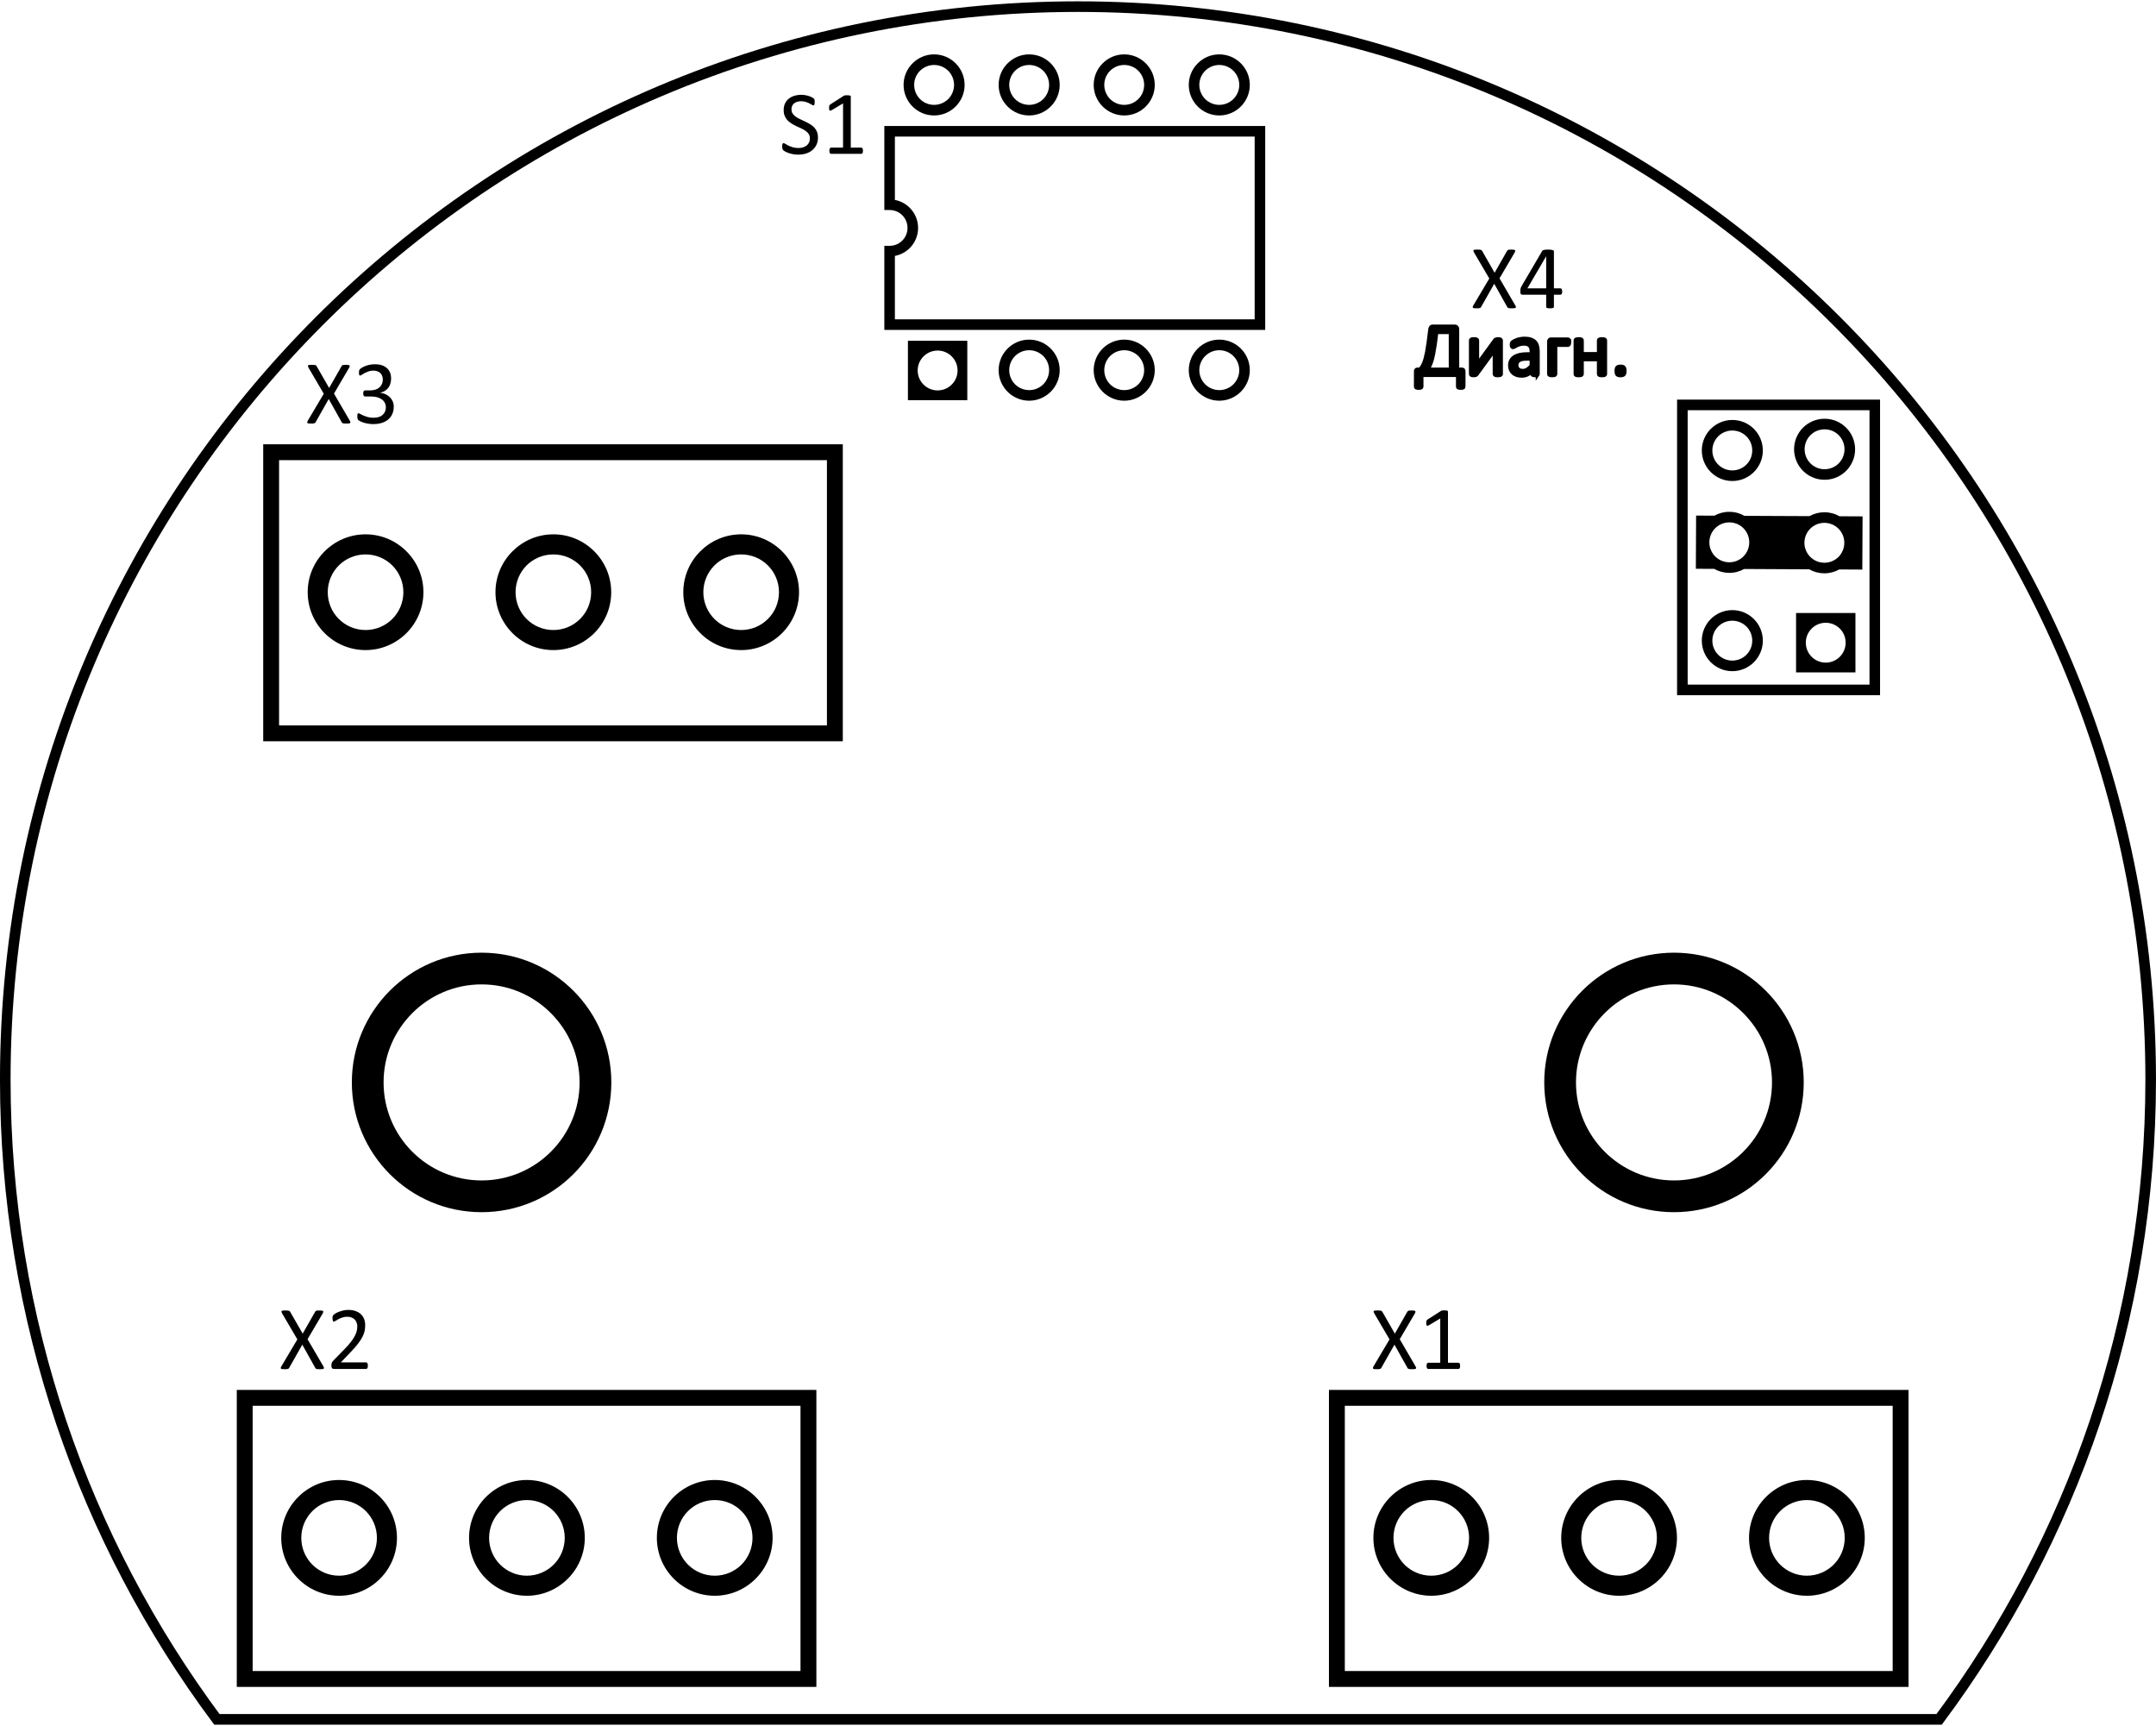 <?xml version="1.0" encoding="UTF-8"?>
<!DOCTYPE svg PUBLIC "-//W3C//DTD SVG 1.1//EN" "http://www.w3.org/Graphics/SVG/1.1/DTD/svg11.dtd">
<!-- Creator: CorelDRAW -->
<svg xmlns="http://www.w3.org/2000/svg" xml:space="preserve" width="481px" height="385px" version="1.1" style="shape-rendering:geometricPrecision; text-rendering:geometricPrecision; image-rendering:optimizeQuality; fill-rule:evenodd; clip-rule:evenodd"
viewBox="0 0 510.81 408.22"
 xmlns:xlink="http://www.w3.org/1999/xlink"
 xmlns:xodm="http://www.corel.com/coreldraw/odm/2003">
 <defs>
  <style type="text/css">
   <![CDATA[
    .str0 {stroke:black;stroke-width:2.51;stroke-miterlimit:22.926}
    .str1 {stroke:black;stroke-width:0.95;stroke-miterlimit:22.926}
    .fil0 {fill:none}
    .fil3 {fill:none;fill-rule:nonzero}
    .fil2 {fill:black}
    .fil1 {fill:black;fill-rule:nonzero}
   ]]>
  </style>
 </defs>
 <g id="Слой_x0020_1">
  <g id="_2738817487840">
   <path class="fil0 str0" d="M255.4 1.25c140.37,0 254.15,113.79 254.15,254.15 0,56.8 -18.63,109.25 -50.12,151.56l-408.05 0c-31.49,-42.31 -50.13,-94.76 -50.13,-151.56 0,-140.36 113.79,-254.15 254.15,-254.15z"/>
   <path class="fil1" d="M288.88 12.56c1.99,0 3.8,0.81 5.11,2.12 1.31,1.31 2.12,3.12 2.12,5.11 0,2 -0.81,3.8 -2.12,5.11 -1.31,1.32 -3.12,2.13 -5.11,2.13 -1.99,0 -3.8,-0.81 -5.11,-2.12 -1.31,-1.32 -2.12,-3.12 -2.12,-5.12 0,-1.99 0.81,-3.8 2.12,-5.1 1.31,-1.32 3.12,-2.13 5.11,-2.13zm3.34 3.89c-0.85,-0.85 -2.03,-1.38 -3.34,-1.38 -1.31,0 -2.49,0.53 -3.34,1.38 -0.86,0.85 -1.39,2.04 -1.39,3.34 0,1.31 0.53,2.49 1.39,3.35 0.85,0.85 2.03,1.38 3.34,1.38 1.31,0 2.49,-0.53 3.34,-1.38 0.86,-0.86 1.39,-2.04 1.39,-3.35 0,-1.3 -0.53,-2.49 -1.39,-3.34z"/>
   <path class="fil1" d="M266.36 12.56c1.99,0 3.8,0.81 5.1,2.12 1.32,1.31 2.13,3.12 2.13,5.11 0,2 -0.81,3.8 -2.12,5.11 -1.31,1.32 -3.12,2.13 -5.11,2.13 -2,0 -3.8,-0.81 -5.11,-2.12 -1.32,-1.32 -2.13,-3.12 -2.13,-5.12 0,-1.99 0.81,-3.8 2.12,-5.1 1.32,-1.32 3.12,-2.13 5.12,-2.13zm3.34 3.89c-0.85,-0.85 -2.04,-1.38 -3.34,-1.38 -1.31,0 -2.49,0.53 -3.35,1.38 -0.85,0.85 -1.38,2.04 -1.38,3.34 0,1.31 0.53,2.49 1.38,3.35 0.86,0.85 2.04,1.38 3.35,1.38 1.3,0 2.49,-0.53 3.34,-1.38 0.85,-0.86 1.38,-2.04 1.38,-3.35 0,-1.3 -0.53,-2.49 -1.38,-3.34z"/>
   <path class="fil1" d="M243.83 12.56c1.99,0 3.8,0.81 5.11,2.12 1.31,1.31 2.13,3.12 2.13,5.11 0,2 -0.82,3.8 -2.12,5.11 -1.32,1.32 -3.13,2.13 -5.12,2.13 -1.99,0 -3.8,-0.81 -5.11,-2.12 -1.31,-1.32 -2.12,-3.12 -2.12,-5.12 0,-1.99 0.81,-3.8 2.12,-5.1 1.31,-1.32 3.12,-2.13 5.11,-2.13zm3.35 3.89c-0.86,-0.85 -2.04,-1.38 -3.35,-1.38 -1.3,0 -2.49,0.53 -3.34,1.38 -0.85,0.85 -1.38,2.04 -1.38,3.34 0,1.31 0.53,2.49 1.38,3.35 0.85,0.85 2.04,1.38 3.34,1.38 1.31,0 2.49,-0.53 3.35,-1.38 0.85,-0.86 1.38,-2.04 1.38,-3.35 0,-1.3 -0.53,-2.49 -1.38,-3.34z"/>
   <path class="fil1" d="M221.31 12.56c1.99,0 3.8,0.81 5.11,2.12 1.31,1.31 2.12,3.12 2.12,5.11 0,2 -0.81,3.8 -2.12,5.11 -1.31,1.32 -3.12,2.13 -5.11,2.13 -1.99,0 -3.8,-0.81 -5.11,-2.12 -1.31,-1.32 -2.12,-3.12 -2.12,-5.12 0,-1.99 0.81,-3.8 2.12,-5.1 1.31,-1.32 3.12,-2.13 5.11,-2.13zm3.35 3.89c-0.86,-0.85 -2.04,-1.38 -3.35,-1.38 -1.31,0 -2.49,0.53 -3.34,1.38 -0.86,0.85 -1.38,2.04 -1.38,3.34 0,1.31 0.52,2.49 1.38,3.35 0.85,0.85 2.03,1.38 3.34,1.38 1.31,0 2.49,-0.53 3.35,-1.38 0.85,-0.86 1.38,-2.04 1.38,-3.35 0,-1.3 -0.53,-2.49 -1.38,-3.34z"/>
   <path class="fil1" d="M288.88 80.13c1.99,0 3.8,0.81 5.11,2.12 1.31,1.31 2.12,3.12 2.12,5.11 0,1.99 -0.81,3.8 -2.12,5.11 -1.31,1.31 -3.12,2.13 -5.11,2.13 -1.99,0 -3.8,-0.82 -5.11,-2.12 -1.31,-1.32 -2.12,-3.13 -2.12,-5.12 0,-1.99 0.81,-3.8 2.12,-5.11 1.31,-1.31 3.12,-2.12 5.11,-2.12zm3.34 3.89c-0.85,-0.85 -2.03,-1.38 -3.34,-1.38 -1.31,0 -2.49,0.53 -3.34,1.38 -0.86,0.85 -1.39,2.04 -1.39,3.34 0,1.31 0.53,2.49 1.39,3.35 0.85,0.85 2.03,1.38 3.34,1.38 1.31,0 2.49,-0.53 3.34,-1.38 0.86,-0.86 1.39,-2.04 1.39,-3.35 0,-1.3 -0.53,-2.49 -1.39,-3.34z"/>
   <path class="fil1" d="M266.36 80.13c1.99,0 3.8,0.81 5.1,2.12 1.32,1.31 2.13,3.12 2.13,5.11 0,1.99 -0.81,3.8 -2.12,5.11 -1.31,1.31 -3.12,2.13 -5.11,2.13 -2,0 -3.8,-0.82 -5.11,-2.12 -1.32,-1.32 -2.13,-3.13 -2.13,-5.12 0,-1.99 0.81,-3.8 2.12,-5.11 1.32,-1.31 3.12,-2.12 5.12,-2.12zm3.34 3.89c-0.85,-0.85 -2.04,-1.38 -3.34,-1.38 -1.31,0 -2.49,0.53 -3.35,1.38 -0.85,0.85 -1.38,2.04 -1.38,3.34 0,1.31 0.53,2.49 1.38,3.35 0.86,0.85 2.04,1.38 3.35,1.38 1.3,0 2.49,-0.53 3.34,-1.38 0.85,-0.86 1.38,-2.04 1.38,-3.35 0,-1.3 -0.53,-2.49 -1.38,-3.34z"/>
   <path class="fil1" d="M243.83 80.13c1.99,0 3.8,0.81 5.11,2.12 1.31,1.31 2.13,3.12 2.13,5.11 0,1.99 -0.82,3.8 -2.12,5.11 -1.32,1.31 -3.13,2.13 -5.12,2.13 -1.99,0 -3.8,-0.82 -5.11,-2.12 -1.31,-1.32 -2.12,-3.13 -2.12,-5.12 0,-1.99 0.81,-3.8 2.12,-5.11 1.31,-1.31 3.12,-2.12 5.11,-2.12zm3.35 3.89c-0.86,-0.85 -2.04,-1.38 -3.35,-1.38 -1.3,0 -2.49,0.53 -3.34,1.38 -0.85,0.85 -1.38,2.04 -1.38,3.34 0,1.31 0.53,2.49 1.38,3.35 0.85,0.85 2.04,1.38 3.34,1.38 1.31,0 2.49,-0.53 3.35,-1.38 0.85,-0.86 1.38,-2.04 1.38,-3.35 0,-1.3 -0.53,-2.49 -1.38,-3.34z"/>
   <path class="fil2" d="M215.11 80.4l14.07 0 0 14.07 -14.07 0 0 -14.07zm7.04 2.32c2.6,0 4.72,2.11 4.72,4.72 0,2.61 -2.12,4.72 -4.72,4.72 -2.61,0 -4.73,-2.11 -4.73,-4.72 0,-2.61 2.12,-4.72 4.73,-4.72z"/>
   <path class="fil1" d="M297.26 32.03l-85.24 0 0 15.01c1.36,0.25 2.58,0.92 3.52,1.86 1.22,1.22 1.98,2.91 1.98,4.77 0,1.87 -0.76,3.55 -1.98,4.77 -0.94,0.94 -2.16,1.61 -3.52,1.86l0 15.02 85.24 0 0 -43.29zm-86.49 -2.51l88.99 0 0 48.3 -90.24 0 0 -19.91 1.25 0c1.17,0 2.23,-0.47 3,-1.24 0.77,-0.77 1.24,-1.83 1.24,-3 0,-1.17 -0.47,-2.24 -1.24,-3 -0.77,-0.77 -1.83,-1.24 -3,-1.24l-1.25 0 0 -19.91 1.25 0z"/>
   <path class="fil1" d="M114.1 225.35c8.49,0 16.17,3.44 21.74,9 5.56,5.56 9,13.25 9,21.73 0,8.49 -3.44,16.18 -9,21.74 -5.57,5.56 -13.25,9 -21.74,9 -8.49,0 -16.17,-3.44 -21.73,-9 -5.56,-5.56 -9.01,-13.25 -9.01,-21.74 0,-8.48 3.45,-16.17 9.01,-21.73 5.56,-5.56 13.24,-9 21.73,-9zm16.42 14.32c-4.2,-4.21 -10.01,-6.81 -16.42,-6.81 -6.41,0 -12.22,2.6 -16.42,6.81 -4.2,4.2 -6.8,10 -6.8,16.41 0,6.41 2.6,12.22 6.8,16.42 4.2,4.2 10.01,6.8 16.42,6.8 6.41,0 12.22,-2.6 16.42,-6.8 4.2,-4.2 6.8,-10.01 6.8,-16.42 0,-6.41 -2.6,-12.21 -6.8,-16.41z"/>
   <path class="fil1" d="M396.61 225.35c8.49,0 16.18,3.44 21.74,9 5.56,5.56 9,13.25 9,21.73 0,8.49 -3.44,16.18 -9,21.74 -5.56,5.56 -13.25,9 -21.74,9 -8.48,0 -16.17,-3.44 -21.73,-9 -5.56,-5.56 -9.01,-13.25 -9.01,-21.74 0,-8.48 3.45,-16.17 9.01,-21.73 5.56,-5.56 13.25,-9 21.73,-9zm16.42 14.32c-4.2,-4.21 -10.01,-6.81 -16.42,-6.81 -6.41,0 -12.22,2.6 -16.42,6.81 -4.2,4.2 -6.8,10 -6.8,16.41 0,6.41 2.6,12.22 6.8,16.42 4.2,4.2 10.01,6.8 16.42,6.8 6.41,0 12.22,-2.6 16.42,-6.8 4.2,-4.2 6.8,-10.01 6.8,-16.42 0,-6.41 -2.6,-12.21 -6.8,-16.41z"/>
   <path class="fil1" d="M193.8 32.25c0,0.64 -0.12,1.21 -0.36,1.72 -0.23,0.5 -0.57,0.93 -0.99,1.28 -0.42,0.35 -0.92,0.62 -1.49,0.8 -0.57,0.17 -1.19,0.26 -1.85,0.26 -0.46,0 -0.89,-0.04 -1.28,-0.12 -0.4,-0.08 -0.75,-0.17 -1.06,-0.29 -0.31,-0.11 -0.56,-0.23 -0.78,-0.35 -0.2,-0.12 -0.35,-0.22 -0.43,-0.31 -0.08,-0.09 -0.14,-0.19 -0.18,-0.33 -0.04,-0.13 -0.06,-0.3 -0.06,-0.52 0,-0.15 0.01,-0.29 0.02,-0.39 0.02,-0.1 0.04,-0.18 0.06,-0.24 0.03,-0.07 0.07,-0.11 0.11,-0.14 0.05,-0.02 0.09,-0.03 0.15,-0.03 0.1,0 0.24,0.06 0.42,0.18 0.18,0.12 0.41,0.25 0.7,0.39 0.28,0.14 0.63,0.27 1.03,0.4 0.4,0.12 0.86,0.18 1.39,0.18 0.4,0 0.76,-0.05 1.09,-0.16 0.33,-0.11 0.61,-0.25 0.85,-0.45 0.24,-0.19 0.42,-0.43 0.55,-0.72 0.13,-0.28 0.19,-0.6 0.19,-0.96 0,-0.39 -0.08,-0.73 -0.26,-1 -0.18,-0.28 -0.41,-0.52 -0.7,-0.73 -0.3,-0.21 -0.63,-0.4 -1,-0.58 -0.37,-0.17 -0.76,-0.35 -1.14,-0.53 -0.39,-0.18 -0.77,-0.38 -1.14,-0.6 -0.37,-0.22 -0.7,-0.48 -0.99,-0.77 -0.3,-0.3 -0.53,-0.65 -0.71,-1.05 -0.18,-0.4 -0.27,-0.88 -0.27,-1.44 0,-0.58 0.1,-1.09 0.31,-1.54 0.21,-0.45 0.5,-0.83 0.87,-1.13 0.38,-0.31 0.82,-0.54 1.33,-0.7 0.52,-0.16 1.07,-0.24 1.67,-0.24 0.3,0 0.61,0.02 0.92,0.08 0.31,0.05 0.6,0.12 0.87,0.21 0.27,0.09 0.52,0.19 0.73,0.3 0.21,0.11 0.35,0.2 0.42,0.26 0.07,0.07 0.11,0.13 0.13,0.17 0.02,0.04 0.04,0.09 0.05,0.14 0.02,0.07 0.03,0.14 0.04,0.23 0,0.08 0.01,0.19 0.01,0.33 0,0.12 -0.01,0.24 -0.02,0.34 -0.01,0.1 -0.03,0.18 -0.05,0.25 -0.02,0.06 -0.05,0.12 -0.09,0.15 -0.04,0.03 -0.08,0.05 -0.13,0.05 -0.08,0 -0.2,-0.06 -0.37,-0.15 -0.16,-0.11 -0.37,-0.21 -0.61,-0.34 -0.24,-0.13 -0.53,-0.24 -0.86,-0.34 -0.33,-0.11 -0.7,-0.16 -1.11,-0.16 -0.38,0 -0.72,0.05 -1,0.16 -0.28,0.1 -0.52,0.24 -0.71,0.41 -0.18,0.17 -0.32,0.37 -0.41,0.6 -0.09,0.24 -0.14,0.48 -0.14,0.75 0,0.38 0.09,0.71 0.27,0.98 0.17,0.28 0.41,0.52 0.71,0.74 0.29,0.21 0.63,0.4 1.01,0.58 0.37,0.18 0.76,0.36 1.15,0.54 0.39,0.18 0.77,0.38 1.15,0.6 0.37,0.21 0.71,0.47 1.01,0.76 0.29,0.3 0.53,0.64 0.71,1.05 0.18,0.4 0.27,0.87 0.27,1.42z"/>
   <path id="_1" class="fil1" d="M204.45 35.39c0,0.14 -0.01,0.25 -0.03,0.34 -0.02,0.09 -0.05,0.17 -0.08,0.22 -0.04,0.06 -0.08,0.1 -0.13,0.13 -0.04,0.02 -0.09,0.03 -0.14,0.03l-7.19 0c-0.05,0 -0.1,-0.01 -0.14,-0.03 -0.04,-0.03 -0.09,-0.07 -0.12,-0.13 -0.04,-0.05 -0.07,-0.13 -0.09,-0.22 -0.02,-0.09 -0.04,-0.2 -0.04,-0.34 0,-0.12 0.02,-0.23 0.04,-0.32 0.02,-0.1 0.04,-0.17 0.08,-0.23 0.03,-0.06 0.07,-0.11 0.11,-0.14 0.05,-0.03 0.1,-0.05 0.16,-0.05l2.86 0 0 -10.48 -2.66 1.59c-0.14,0.07 -0.24,0.11 -0.33,0.12 -0.08,0.02 -0.14,0 -0.19,-0.04 -0.05,-0.05 -0.09,-0.13 -0.11,-0.23 -0.01,-0.11 -0.02,-0.24 -0.02,-0.41 0,-0.11 0,-0.22 0.01,-0.3 0.01,-0.09 0.03,-0.16 0.05,-0.22 0.03,-0.05 0.06,-0.1 0.1,-0.15 0.03,-0.04 0.08,-0.08 0.15,-0.13l3.17 -2.03c0.03,-0.02 0.06,-0.04 0.11,-0.05 0.04,-0.01 0.1,-0.03 0.16,-0.04 0.06,-0.02 0.14,-0.03 0.22,-0.03 0.09,0 0.19,0 0.32,0 0.17,0 0.32,0 0.43,0.02 0.11,0.01 0.2,0.03 0.26,0.06 0.07,0.02 0.11,0.05 0.13,0.09 0.02,0.04 0.03,0.08 0.03,0.12l0 12.11 2.5 0c0.06,0 0.11,0.02 0.16,0.05 0.05,0.03 0.09,0.08 0.12,0.14 0.03,0.06 0.06,0.13 0.08,0.23 0.01,0.09 0.02,0.2 0.02,0.32z"/>
   <path class="fil1" d="M358.99 71.99c0.09,0.16 0.15,0.28 0.16,0.37 0.02,0.09 0,0.17 -0.06,0.22 -0.07,0.05 -0.17,0.09 -0.32,0.11 -0.14,0.02 -0.34,0.02 -0.58,0.02 -0.23,0 -0.4,0 -0.53,-0.01 -0.13,-0.01 -0.23,-0.03 -0.31,-0.06 -0.07,-0.03 -0.13,-0.06 -0.17,-0.1 -0.03,-0.04 -0.07,-0.09 -0.09,-0.16l-3.07 -5.48 -3.1 5.48c-0.03,0.07 -0.07,0.12 -0.12,0.16 -0.04,0.05 -0.1,0.08 -0.17,0.1 -0.08,0.03 -0.18,0.05 -0.31,0.06 -0.12,0.01 -0.29,0.01 -0.51,0.01 -0.23,0 -0.42,0 -0.55,-0.02 -0.14,-0.02 -0.23,-0.06 -0.28,-0.11 -0.06,-0.05 -0.07,-0.13 -0.06,-0.22 0.02,-0.09 0.08,-0.21 0.17,-0.37l3.76 -6.34 -3.59 -6.12c-0.09,-0.16 -0.14,-0.28 -0.17,-0.38 -0.02,-0.1 -0.01,-0.17 0.05,-0.22 0.06,-0.06 0.16,-0.09 0.3,-0.11 0.14,-0.01 0.34,-0.02 0.59,-0.02 0.21,0 0.38,0.01 0.52,0.02 0.13,0.01 0.24,0.03 0.32,0.05 0.07,0.03 0.13,0.06 0.17,0.11 0.03,0.04 0.07,0.1 0.12,0.15l2.95 5.16 2.94 -5.16c0.04,-0.05 0.07,-0.11 0.11,-0.15 0.04,-0.05 0.09,-0.08 0.15,-0.11 0.07,-0.02 0.16,-0.04 0.29,-0.05 0.11,-0.01 0.28,-0.02 0.49,-0.02 0.22,0 0.39,0.01 0.53,0.03 0.14,0.02 0.24,0.05 0.3,0.1 0.06,0.05 0.09,0.12 0.07,0.22 -0.01,0.1 -0.07,0.22 -0.15,0.38l-3.57 6.08 3.72 6.38z"/>
   <path id="_1_0" class="fil1" d="M370.12 68.73c0,0.24 -0.03,0.42 -0.1,0.56 -0.08,0.13 -0.17,0.2 -0.3,0.2l-1.56 0 0 2.89c0,0.06 -0.01,0.11 -0.04,0.15 -0.03,0.03 -0.08,0.07 -0.15,0.1 -0.08,0.03 -0.17,0.05 -0.29,0.06 -0.12,0.02 -0.27,0.02 -0.45,0.02 -0.17,0 -0.32,0 -0.44,-0.02 -0.11,-0.01 -0.21,-0.03 -0.28,-0.06 -0.07,-0.03 -0.11,-0.07 -0.14,-0.1 -0.02,-0.04 -0.04,-0.09 -0.04,-0.15l0 -2.89 -5.64 0c-0.09,0 -0.15,-0.02 -0.21,-0.04 -0.06,-0.02 -0.11,-0.05 -0.16,-0.11 -0.04,-0.06 -0.07,-0.14 -0.09,-0.25 -0.02,-0.1 -0.03,-0.24 -0.03,-0.41 0,-0.13 0.01,-0.26 0.02,-0.36 0,-0.11 0.02,-0.2 0.04,-0.29 0.02,-0.09 0.05,-0.18 0.08,-0.26 0.03,-0.08 0.08,-0.17 0.13,-0.26l4.91 -8.38c0.04,-0.05 0.09,-0.1 0.16,-0.15 0.07,-0.04 0.16,-0.08 0.27,-0.1 0.11,-0.03 0.24,-0.05 0.4,-0.06 0.16,-0.01 0.35,-0.02 0.56,-0.02 0.24,0 0.45,0.01 0.63,0.03 0.17,0.02 0.32,0.04 0.42,0.07 0.11,0.03 0.2,0.07 0.26,0.11 0.05,0.05 0.08,0.1 0.08,0.17l0 8.8 1.56 0c0.12,0 0.22,0.06 0.29,0.19 0.08,0.12 0.11,0.31 0.11,0.56zm-3.79 -8.32l-0.02 0 -4.43 7.57 4.45 0 0 -7.57z"/>
   <path class="fil1" d="M346.74 91.3c0,0.04 -0.01,0.08 -0.03,0.11 -0.02,0.03 -0.05,0.06 -0.1,0.07 -0.05,0.02 -0.12,0.04 -0.2,0.05 -0.09,0.01 -0.2,0.02 -0.34,0.02 -0.12,0 -0.22,-0.01 -0.3,-0.02 -0.09,-0.01 -0.15,-0.03 -0.2,-0.05 -0.05,-0.01 -0.09,-0.04 -0.11,-0.07 -0.02,-0.03 -0.03,-0.07 -0.03,-0.11l0 -2.79 -8.65 0 0 2.79c0,0.04 -0.01,0.08 -0.03,0.11 -0.02,0.03 -0.05,0.06 -0.1,0.07 -0.05,0.02 -0.12,0.04 -0.2,0.05 -0.09,0.01 -0.19,0.02 -0.31,0.02 -0.14,0 -0.25,-0.01 -0.33,-0.02 -0.08,-0.01 -0.15,-0.03 -0.2,-0.05 -0.05,-0.01 -0.08,-0.04 -0.1,-0.07 -0.03,-0.03 -0.04,-0.07 -0.04,-0.11l0 -3.64c-0.01,-0.15 0.02,-0.26 0.08,-0.33 0.06,-0.07 0.15,-0.11 0.27,-0.11l0.67 0c0.16,-0.21 0.32,-0.43 0.46,-0.65 0.14,-0.22 0.28,-0.48 0.41,-0.79 0.13,-0.3 0.26,-0.67 0.38,-1.1 0.12,-0.43 0.24,-0.96 0.37,-1.6 0.12,-0.64 0.24,-1.4 0.36,-2.28 0.13,-0.88 0.26,-1.93 0.4,-3.14 0.03,-0.21 0.09,-0.37 0.18,-0.47 0.08,-0.11 0.21,-0.16 0.37,-0.16l5.29 0c0.16,0 0.29,0.05 0.39,0.16 0.1,0.1 0.15,0.26 0.15,0.46l0 9.57 1.14 0c0.13,0 0.21,0.04 0.27,0.11 0.05,0.08 0.08,0.19 0.08,0.34l0 3.63zm-3.02 -12.96l-3.4 0c-0.13,1.09 -0.25,2.05 -0.37,2.87 -0.12,0.81 -0.24,1.52 -0.36,2.12 -0.12,0.61 -0.23,1.12 -0.35,1.54 -0.12,0.41 -0.24,0.77 -0.37,1.06 -0.12,0.29 -0.24,0.54 -0.37,0.74 -0.13,0.2 -0.26,0.39 -0.4,0.55l5.62 0 0 -8.88z"/>
   <path id="_1_1" class="fil1" d="M355.6 88.3c0,0.04 -0.01,0.08 -0.03,0.11 -0.03,0.04 -0.07,0.07 -0.12,0.09 -0.05,0.02 -0.13,0.04 -0.22,0.05 -0.09,0.01 -0.21,0.02 -0.36,0.02 -0.14,0 -0.26,-0.01 -0.35,-0.02 -0.09,-0.01 -0.17,-0.03 -0.23,-0.05 -0.06,-0.02 -0.1,-0.05 -0.12,-0.09 -0.03,-0.03 -0.04,-0.07 -0.04,-0.11l0 -4.6c0,-0.23 0.01,-0.46 0.02,-0.71 0.01,-0.23 0.03,-0.47 0.04,-0.7 -0.13,0.24 -0.28,0.47 -0.44,0.7 -0.17,0.23 -0.33,0.45 -0.5,0.68l-3.38 4.63c-0.04,0.05 -0.08,0.09 -0.11,0.12 -0.03,0.04 -0.07,0.07 -0.12,0.09 -0.05,0.02 -0.12,0.04 -0.2,0.04 -0.07,0.01 -0.17,0.02 -0.28,0.02 -0.13,0 -0.24,-0.01 -0.32,-0.02 -0.09,-0.01 -0.15,-0.03 -0.2,-0.05 -0.05,-0.02 -0.09,-0.05 -0.11,-0.09 -0.02,-0.03 -0.03,-0.07 -0.03,-0.11l0 -8.01c0,-0.04 0.01,-0.07 0.03,-0.11 0.02,-0.04 0.06,-0.07 0.12,-0.09 0.05,-0.02 0.13,-0.04 0.22,-0.05 0.1,-0.01 0.21,-0.01 0.35,-0.01 0.29,0 0.48,0.02 0.59,0.07 0.11,0.04 0.16,0.11 0.16,0.19l0 4.63c0,0.23 -0.01,0.46 -0.02,0.69 -0.01,0.22 -0.03,0.45 -0.04,0.68 0.13,-0.23 0.27,-0.45 0.41,-0.67 0.14,-0.21 0.29,-0.42 0.45,-0.63l3.42 -4.7c0.04,-0.04 0.07,-0.08 0.11,-0.12 0.04,-0.03 0.09,-0.06 0.14,-0.07 0.06,-0.03 0.13,-0.04 0.2,-0.05 0.08,-0.01 0.18,-0.01 0.3,-0.01 0.13,0 0.23,0 0.32,0.01 0.09,0.01 0.15,0.03 0.2,0.05 0.05,0.03 0.09,0.05 0.11,0.09 0.02,0.04 0.03,0.07 0.03,0.12l0 7.99z"/>
   <path id="_2" class="fil1" d="M364.33 88.3c0,0.07 -0.02,0.12 -0.07,0.16 -0.05,0.04 -0.11,0.06 -0.2,0.08 -0.08,0.02 -0.2,0.03 -0.36,0.03 -0.15,0 -0.28,-0.01 -0.37,-0.03 -0.09,-0.02 -0.15,-0.04 -0.2,-0.08 -0.04,-0.04 -0.06,-0.09 -0.06,-0.16l0 -0.8c-0.35,0.37 -0.74,0.66 -1.17,0.87 -0.43,0.2 -0.88,0.3 -1.36,0.3 -0.42,0 -0.8,-0.05 -1.14,-0.16 -0.34,-0.11 -0.63,-0.27 -0.87,-0.47 -0.24,-0.21 -0.42,-0.47 -0.56,-0.77 -0.13,-0.3 -0.2,-0.64 -0.2,-1.03 0,-0.45 0.09,-0.84 0.28,-1.17 0.18,-0.33 0.44,-0.61 0.79,-0.82 0.34,-0.22 0.76,-0.39 1.26,-0.5 0.49,-0.11 1.05,-0.16 1.67,-0.16l1.11 0 0 -0.63c0,-0.3 -0.04,-0.57 -0.1,-0.81 -0.07,-0.24 -0.17,-0.44 -0.32,-0.59 -0.14,-0.16 -0.33,-0.28 -0.56,-0.36 -0.23,-0.08 -0.51,-0.12 -0.85,-0.12 -0.36,0 -0.68,0.04 -0.97,0.13 -0.29,0.09 -0.54,0.18 -0.75,0.29 -0.22,0.11 -0.4,0.2 -0.54,0.29 -0.15,0.08 -0.25,0.13 -0.32,0.13 -0.05,0 -0.1,-0.01 -0.13,-0.04 -0.04,-0.02 -0.07,-0.06 -0.09,-0.1 -0.03,-0.05 -0.05,-0.11 -0.06,-0.18 -0.01,-0.08 -0.02,-0.16 -0.02,-0.25 0,-0.14 0.01,-0.26 0.03,-0.35 0.02,-0.08 0.07,-0.16 0.15,-0.24 0.08,-0.07 0.22,-0.16 0.42,-0.27 0.19,-0.1 0.42,-0.2 0.67,-0.29 0.25,-0.08 0.53,-0.16 0.83,-0.21 0.3,-0.06 0.61,-0.09 0.91,-0.09 0.58,0 1.06,0.06 1.47,0.2 0.4,0.13 0.72,0.32 0.97,0.57 0.25,0.25 0.43,0.56 0.54,0.94 0.11,0.37 0.17,0.8 0.17,1.3l0 5.39zm-1.45 -3.66l-1.25 0c-0.4,0 -0.75,0.04 -1.05,0.11 -0.29,0.06 -0.54,0.16 -0.73,0.3 -0.2,0.13 -0.34,0.29 -0.43,0.48 -0.09,0.18 -0.14,0.4 -0.14,0.64 0,0.42 0.13,0.75 0.39,0.99 0.27,0.25 0.63,0.37 1.11,0.37 0.38,0 0.74,-0.1 1.06,-0.29 0.33,-0.2 0.68,-0.5 1.04,-0.9l0 -1.7z"/>
   <path id="_3" class="fil1" d="M371.78 80.74c0,0.11 -0.01,0.21 -0.02,0.3 -0.02,0.08 -0.04,0.15 -0.07,0.2 -0.02,0.05 -0.05,0.09 -0.09,0.11 -0.03,0.03 -0.07,0.04 -0.11,0.04l-3 0 0 6.9c0,0.05 -0.01,0.09 -0.04,0.12 -0.02,0.03 -0.06,0.06 -0.11,0.09 -0.06,0.02 -0.13,0.04 -0.23,0.05 -0.09,0.01 -0.21,0.02 -0.36,0.02 -0.14,0 -0.26,-0.01 -0.36,-0.02 -0.09,-0.01 -0.17,-0.03 -0.22,-0.05 -0.06,-0.03 -0.1,-0.06 -0.12,-0.09 -0.02,-0.03 -0.03,-0.07 -0.03,-0.12l0 -7.68c0,-0.18 0.04,-0.31 0.12,-0.4 0.08,-0.08 0.19,-0.13 0.33,-0.13l4.01 0c0.05,0 0.09,0.02 0.12,0.04 0.04,0.03 0.06,0.07 0.09,0.13 0.03,0.05 0.05,0.12 0.07,0.2 0.01,0.08 0.02,0.18 0.02,0.29z"/>
   <path id="_4" class="fil1" d="M380.29 88.29c0,0.05 -0.01,0.09 -0.04,0.12 -0.02,0.03 -0.06,0.06 -0.11,0.09 -0.06,0.02 -0.13,0.04 -0.23,0.05 -0.09,0.01 -0.21,0.02 -0.35,0.02 -0.15,0 -0.27,-0.01 -0.37,-0.02 -0.09,-0.01 -0.17,-0.03 -0.22,-0.05 -0.06,-0.03 -0.09,-0.06 -0.12,-0.09 -0.02,-0.03 -0.03,-0.07 -0.03,-0.12l0 -3.5 -4.05 0 0 3.5c0,0.05 -0.01,0.09 -0.04,0.12 -0.02,0.03 -0.06,0.06 -0.11,0.09 -0.06,0.02 -0.13,0.04 -0.23,0.05 -0.09,0.01 -0.21,0.02 -0.36,0.02 -0.15,0 -0.26,-0.01 -0.36,-0.02 -0.1,-0.01 -0.17,-0.03 -0.23,-0.05 -0.05,-0.03 -0.09,-0.06 -0.11,-0.09 -0.03,-0.03 -0.03,-0.07 -0.03,-0.12l0 -7.99c0,-0.04 0,-0.08 0.03,-0.12 0.02,-0.03 0.06,-0.06 0.11,-0.08 0.06,-0.03 0.13,-0.05 0.23,-0.06 0.1,-0.01 0.21,-0.01 0.36,-0.01 0.15,0 0.27,0 0.36,0.01 0.1,0.01 0.17,0.03 0.23,0.06 0.05,0.02 0.09,0.05 0.11,0.08 0.03,0.04 0.04,0.08 0.04,0.12l0 3.25 4.05 0 0 -3.25c0,-0.04 0.01,-0.08 0.03,-0.12 0.03,-0.03 0.06,-0.06 0.12,-0.08 0.05,-0.03 0.13,-0.05 0.22,-0.06 0.1,-0.01 0.22,-0.01 0.37,-0.01 0.14,0 0.26,0 0.35,0.01 0.1,0.01 0.17,0.03 0.23,0.06 0.05,0.02 0.09,0.05 0.11,0.08 0.03,0.04 0.04,0.08 0.04,0.12l0 7.99z"/>
   <path id="_5" class="fil1" d="M384.9 87.54c0,0.42 -0.07,0.7 -0.21,0.83 -0.14,0.14 -0.39,0.21 -0.76,0.21 -0.36,0 -0.6,-0.07 -0.74,-0.2 -0.13,-0.14 -0.2,-0.41 -0.2,-0.82 0,-0.42 0.07,-0.7 0.21,-0.84 0.14,-0.14 0.39,-0.21 0.75,-0.21 0.36,0 0.61,0.07 0.74,0.21 0.14,0.13 0.21,0.41 0.21,0.82z"/>
   <path id="_6" class="fil3 str1" d="M346.74 91.3c0,0.04 -0.01,0.08 -0.03,0.11 -0.02,0.03 -0.05,0.06 -0.1,0.07 -0.05,0.02 -0.12,0.04 -0.2,0.05 -0.09,0.01 -0.2,0.02 -0.34,0.02 -0.12,0 -0.22,-0.01 -0.3,-0.02 -0.09,-0.01 -0.15,-0.03 -0.2,-0.05 -0.05,-0.01 -0.09,-0.04 -0.11,-0.07 -0.02,-0.03 -0.03,-0.07 -0.03,-0.11l0 -2.79 -8.65 0 0 2.79c0,0.04 -0.01,0.08 -0.03,0.11 -0.02,0.03 -0.05,0.06 -0.1,0.07 -0.05,0.02 -0.12,0.04 -0.2,0.05 -0.09,0.01 -0.19,0.02 -0.31,0.02 -0.14,0 -0.25,-0.01 -0.33,-0.02 -0.08,-0.01 -0.15,-0.03 -0.2,-0.05 -0.05,-0.01 -0.08,-0.04 -0.1,-0.07 -0.03,-0.03 -0.04,-0.07 -0.04,-0.11l0 -3.64c-0.01,-0.15 0.02,-0.26 0.08,-0.33 0.06,-0.07 0.15,-0.11 0.27,-0.11l0.67 0c0.16,-0.21 0.32,-0.43 0.46,-0.65 0.14,-0.22 0.28,-0.48 0.41,-0.79 0.13,-0.3 0.26,-0.67 0.38,-1.1 0.12,-0.43 0.24,-0.96 0.37,-1.6 0.12,-0.64 0.24,-1.4 0.36,-2.28 0.13,-0.88 0.26,-1.93 0.4,-3.14 0.03,-0.21 0.09,-0.37 0.18,-0.47 0.08,-0.11 0.21,-0.16 0.37,-0.16l5.29 0c0.16,0 0.29,0.05 0.39,0.16 0.1,0.1 0.15,0.26 0.15,0.46l0 9.57 1.14 0c0.13,0 0.21,0.04 0.27,0.11 0.05,0.08 0.08,0.19 0.08,0.34l0 3.63zm-3.02 -12.96l-3.4 0c-0.13,1.09 -0.25,2.05 -0.37,2.87 -0.12,0.81 -0.24,1.52 -0.36,2.12 -0.12,0.61 -0.23,1.12 -0.35,1.54 -0.12,0.41 -0.24,0.77 -0.37,1.06 -0.12,0.29 -0.24,0.54 -0.37,0.74 -0.13,0.2 -0.26,0.39 -0.4,0.55l5.62 0 0 -8.88z"/>
   <path id="_7" class="fil3 str1" d="M355.6 88.3c0,0.04 -0.01,0.08 -0.03,0.11 -0.03,0.04 -0.07,0.07 -0.12,0.09 -0.05,0.02 -0.13,0.04 -0.22,0.05 -0.09,0.01 -0.21,0.02 -0.36,0.02 -0.14,0 -0.26,-0.01 -0.35,-0.02 -0.09,-0.01 -0.17,-0.03 -0.23,-0.05 -0.06,-0.02 -0.1,-0.05 -0.12,-0.09 -0.03,-0.03 -0.04,-0.07 -0.04,-0.11l0 -4.6c0,-0.23 0.01,-0.46 0.02,-0.71 0.01,-0.23 0.03,-0.47 0.04,-0.7 -0.13,0.24 -0.28,0.47 -0.44,0.7 -0.17,0.23 -0.33,0.45 -0.5,0.68l-3.38 4.63c-0.04,0.05 -0.08,0.09 -0.11,0.12 -0.03,0.04 -0.07,0.07 -0.12,0.09 -0.05,0.02 -0.12,0.04 -0.2,0.04 -0.07,0.01 -0.17,0.02 -0.28,0.02 -0.13,0 -0.24,-0.01 -0.32,-0.02 -0.09,-0.01 -0.15,-0.03 -0.2,-0.05 -0.05,-0.02 -0.09,-0.05 -0.11,-0.09 -0.02,-0.03 -0.03,-0.07 -0.03,-0.11l0 -8.01c0,-0.04 0.01,-0.07 0.03,-0.11 0.02,-0.04 0.06,-0.07 0.12,-0.09 0.05,-0.02 0.13,-0.04 0.22,-0.05 0.1,-0.01 0.21,-0.01 0.35,-0.01 0.29,0 0.48,0.02 0.59,0.07 0.11,0.04 0.16,0.11 0.16,0.19l0 4.63c0,0.23 -0.01,0.46 -0.02,0.69 -0.01,0.22 -0.03,0.45 -0.04,0.68 0.13,-0.23 0.27,-0.45 0.41,-0.67 0.14,-0.21 0.29,-0.42 0.45,-0.63l3.42 -4.7c0.04,-0.04 0.07,-0.08 0.11,-0.12 0.04,-0.03 0.09,-0.06 0.14,-0.07 0.06,-0.03 0.13,-0.04 0.2,-0.05 0.08,-0.01 0.18,-0.01 0.3,-0.01 0.13,0 0.23,0 0.32,0.01 0.09,0.01 0.15,0.03 0.2,0.05 0.05,0.03 0.09,0.05 0.11,0.09 0.02,0.04 0.03,0.07 0.03,0.12l0 7.99z"/>
   <path id="_8" class="fil3 str1" d="M364.33 88.3c0,0.07 -0.02,0.12 -0.07,0.16 -0.05,0.04 -0.11,0.06 -0.2,0.08 -0.08,0.02 -0.2,0.03 -0.36,0.03 -0.15,0 -0.28,-0.01 -0.37,-0.03 -0.09,-0.02 -0.15,-0.04 -0.2,-0.08 -0.04,-0.04 -0.06,-0.09 -0.06,-0.16l0 -0.8c-0.35,0.37 -0.74,0.66 -1.17,0.87 -0.43,0.2 -0.88,0.3 -1.36,0.3 -0.42,0 -0.8,-0.05 -1.14,-0.16 -0.34,-0.11 -0.63,-0.27 -0.87,-0.47 -0.24,-0.21 -0.42,-0.47 -0.56,-0.77 -0.13,-0.3 -0.2,-0.64 -0.2,-1.03 0,-0.45 0.09,-0.84 0.28,-1.17 0.18,-0.33 0.44,-0.61 0.79,-0.82 0.34,-0.22 0.76,-0.39 1.26,-0.5 0.49,-0.11 1.05,-0.16 1.67,-0.16l1.11 0 0 -0.63c0,-0.3 -0.04,-0.57 -0.1,-0.81 -0.07,-0.24 -0.17,-0.44 -0.32,-0.59 -0.14,-0.16 -0.33,-0.28 -0.56,-0.36 -0.23,-0.08 -0.51,-0.12 -0.85,-0.12 -0.36,0 -0.68,0.04 -0.97,0.13 -0.29,0.09 -0.54,0.18 -0.75,0.29 -0.22,0.11 -0.4,0.2 -0.54,0.29 -0.15,0.08 -0.25,0.13 -0.32,0.13 -0.05,0 -0.1,-0.01 -0.13,-0.04 -0.04,-0.02 -0.07,-0.06 -0.09,-0.1 -0.03,-0.05 -0.05,-0.11 -0.06,-0.18 -0.01,-0.08 -0.02,-0.16 -0.02,-0.25 0,-0.14 0.01,-0.26 0.03,-0.35 0.02,-0.08 0.07,-0.16 0.15,-0.24 0.08,-0.07 0.22,-0.16 0.42,-0.27 0.19,-0.1 0.42,-0.2 0.67,-0.29 0.25,-0.08 0.53,-0.16 0.83,-0.21 0.3,-0.06 0.61,-0.09 0.91,-0.09 0.58,0 1.06,0.06 1.47,0.2 0.4,0.13 0.72,0.32 0.97,0.57 0.25,0.25 0.43,0.56 0.54,0.94 0.11,0.37 0.17,0.8 0.17,1.3l0 5.39zm-1.45 -3.66l-1.25 0c-0.4,0 -0.75,0.04 -1.05,0.11 -0.29,0.06 -0.54,0.16 -0.73,0.3 -0.2,0.13 -0.34,0.29 -0.43,0.48 -0.09,0.18 -0.14,0.4 -0.14,0.64 0,0.42 0.13,0.75 0.39,0.99 0.27,0.25 0.63,0.37 1.11,0.37 0.38,0 0.74,-0.1 1.06,-0.29 0.33,-0.2 0.68,-0.5 1.04,-0.9l0 -1.7z"/>
   <path id="_9" class="fil3 str1" d="M371.78 80.74c0,0.11 -0.01,0.21 -0.02,0.3 -0.02,0.08 -0.04,0.15 -0.07,0.2 -0.02,0.05 -0.05,0.09 -0.09,0.11 -0.03,0.03 -0.07,0.04 -0.11,0.04l-3 0 0 6.9c0,0.05 -0.01,0.09 -0.04,0.12 -0.02,0.03 -0.06,0.06 -0.11,0.09 -0.06,0.02 -0.13,0.04 -0.23,0.05 -0.09,0.01 -0.21,0.02 -0.36,0.02 -0.14,0 -0.26,-0.01 -0.36,-0.02 -0.09,-0.01 -0.17,-0.03 -0.22,-0.05 -0.06,-0.03 -0.1,-0.06 -0.12,-0.09 -0.02,-0.03 -0.03,-0.07 -0.03,-0.12l0 -7.68c0,-0.18 0.04,-0.31 0.12,-0.4 0.08,-0.08 0.19,-0.13 0.33,-0.13l4.01 0c0.05,0 0.09,0.02 0.12,0.04 0.04,0.03 0.06,0.07 0.09,0.13 0.03,0.05 0.05,0.12 0.07,0.2 0.01,0.08 0.02,0.18 0.02,0.29z"/>
   <path id="_10" class="fil3 str1" d="M380.29 88.29c0,0.05 -0.01,0.09 -0.04,0.12 -0.02,0.03 -0.06,0.06 -0.11,0.09 -0.06,0.02 -0.13,0.04 -0.23,0.05 -0.09,0.01 -0.21,0.02 -0.35,0.02 -0.15,0 -0.27,-0.01 -0.37,-0.02 -0.09,-0.01 -0.17,-0.03 -0.22,-0.05 -0.06,-0.03 -0.09,-0.06 -0.12,-0.09 -0.02,-0.03 -0.03,-0.07 -0.03,-0.12l0 -3.5 -4.05 0 0 3.5c0,0.05 -0.01,0.09 -0.04,0.12 -0.02,0.03 -0.06,0.06 -0.11,0.09 -0.06,0.02 -0.13,0.04 -0.23,0.05 -0.09,0.01 -0.21,0.02 -0.36,0.02 -0.15,0 -0.26,-0.01 -0.36,-0.02 -0.1,-0.01 -0.17,-0.03 -0.23,-0.05 -0.05,-0.03 -0.09,-0.06 -0.11,-0.09 -0.03,-0.03 -0.03,-0.07 -0.03,-0.12l0 -7.99c0,-0.04 0,-0.08 0.03,-0.12 0.02,-0.03 0.06,-0.06 0.11,-0.08 0.06,-0.03 0.13,-0.05 0.23,-0.06 0.1,-0.01 0.21,-0.01 0.36,-0.01 0.15,0 0.27,0 0.36,0.01 0.1,0.01 0.17,0.03 0.23,0.06 0.05,0.02 0.09,0.05 0.11,0.08 0.03,0.04 0.04,0.08 0.04,0.12l0 3.25 4.05 0 0 -3.25c0,-0.04 0.01,-0.08 0.03,-0.12 0.03,-0.03 0.06,-0.06 0.12,-0.08 0.05,-0.03 0.13,-0.05 0.22,-0.06 0.1,-0.01 0.22,-0.01 0.37,-0.01 0.14,0 0.26,0 0.35,0.01 0.1,0.01 0.17,0.03 0.23,0.06 0.05,0.02 0.09,0.05 0.11,0.08 0.03,0.04 0.04,0.08 0.04,0.12l0 7.99z"/>
   <path id="_11" class="fil3 str1" d="M384.9 87.54c0,0.42 -0.07,0.7 -0.21,0.83 -0.14,0.14 -0.39,0.21 -0.76,0.21 -0.36,0 -0.6,-0.07 -0.74,-0.2 -0.13,-0.14 -0.2,-0.41 -0.2,-0.82 0,-0.42 0.07,-0.7 0.21,-0.84 0.14,-0.14 0.39,-0.21 0.75,-0.21 0.36,0 0.61,0.07 0.74,0.21 0.14,0.13 0.21,0.41 0.21,0.82z"/>
   <g>
    <path class="fil1" d="M448.42 332.68l-129.8 0 0 62.83 129.8 0 0 -62.83zm-131.68 -3.76l135.44 0 0 70.35 -137.32 0 0 -70.35 1.88 0z"/>
    <path class="fil1" d="M428.1 350.26c3.77,0 7.2,1.53 9.69,4.01 2.48,2.49 4.02,5.92 4.02,9.7 0,3.77 -1.54,7.2 -4.02,9.68 -2.49,2.49 -5.92,4.03 -9.69,4.03 -3.78,0 -7.2,-1.54 -9.69,-4.02 -2.48,-2.49 -4.02,-5.92 -4.02,-9.69 0,-3.78 1.54,-7.21 4.01,-9.69 2.5,-2.49 5.92,-4.02 9.7,-4.02zm6.34 7.37c-1.62,-1.62 -3.86,-2.62 -6.34,-2.62 -2.48,0 -4.72,1 -6.34,2.62 -1.62,1.62 -2.62,3.86 -2.62,6.34 0,2.47 1,4.72 2.62,6.34 1.62,1.61 3.86,2.62 6.34,2.62 2.48,0 4.72,-1.01 6.34,-2.62 1.62,-1.62 2.62,-3.87 2.62,-6.34 0,-2.48 -1,-4.72 -2.62,-6.34z"/>
    <path class="fil1" d="M383.6 350.26c3.78,0 7.21,1.53 9.69,4.01 2.49,2.49 4.02,5.92 4.02,9.7 0,3.77 -1.53,7.2 -4.01,9.68 -2.49,2.49 -5.92,4.03 -9.7,4.03 -3.78,0 -7.2,-1.54 -9.68,-4.02 -2.49,-2.49 -4.03,-5.92 -4.03,-9.69 0,-3.78 1.54,-7.21 4.02,-9.69 2.49,-2.49 5.91,-4.02 9.69,-4.02zm6.34 7.37c-1.62,-1.62 -3.86,-2.62 -6.34,-2.62 -2.48,0 -4.72,1 -6.34,2.62 -1.61,1.62 -2.62,3.86 -2.62,6.34 0,2.47 1.01,4.72 2.62,6.34 1.62,1.61 3.86,2.62 6.34,2.62 2.48,0 4.72,-1.01 6.34,-2.62 1.62,-1.62 2.62,-3.87 2.62,-6.34 0,-2.48 -1,-4.72 -2.62,-6.34z"/>
    <path class="fil1" d="M339.11 350.26c3.77,0 7.2,1.53 9.68,4.01 2.49,2.49 4.02,5.92 4.02,9.7 0,3.77 -1.53,7.2 -4.01,9.68 -2.49,2.49 -5.92,4.03 -9.69,4.03 -3.79,0 -7.21,-1.54 -9.69,-4.02 -2.49,-2.49 -4.03,-5.92 -4.03,-9.69 0,-3.78 1.54,-7.21 4.02,-9.69 2.49,-2.49 5.91,-4.02 9.7,-4.02zm6.33 7.37c-1.61,-1.62 -3.86,-2.62 -6.33,-2.62 -2.48,0 -4.73,1 -6.35,2.62 -1.61,1.62 -2.61,3.86 -2.61,6.34 0,2.47 1,4.72 2.61,6.34 1.62,1.61 3.87,2.62 6.35,2.62 2.47,0 4.72,-1.01 6.33,-2.62 1.62,-1.62 2.62,-3.87 2.62,-6.34 0,-2.48 -1,-4.72 -2.62,-6.34z"/>
    <path class="fil1" d="M335.35 323.29c0.09,0.16 0.15,0.28 0.17,0.37 0.01,0.1 -0.01,0.17 -0.07,0.22 -0.07,0.05 -0.17,0.09 -0.32,0.11 -0.14,0.02 -0.34,0.02 -0.58,0.02 -0.22,0 -0.4,0 -0.53,-0.01 -0.13,-0.01 -0.23,-0.03 -0.3,-0.06 -0.08,-0.03 -0.13,-0.06 -0.17,-0.1 -0.04,-0.04 -0.08,-0.09 -0.1,-0.16l-3.07 -5.48 -3.1 5.48c-0.03,0.07 -0.07,0.12 -0.12,0.16 -0.04,0.05 -0.1,0.08 -0.17,0.1 -0.08,0.03 -0.18,0.05 -0.31,0.06 -0.12,0.01 -0.29,0.01 -0.5,0.01 -0.24,0 -0.43,0 -0.56,-0.02 -0.14,-0.02 -0.23,-0.06 -0.28,-0.11 -0.06,-0.05 -0.07,-0.12 -0.06,-0.22 0.02,-0.09 0.08,-0.21 0.17,-0.37l3.76 -6.34 -3.59 -6.12c-0.08,-0.16 -0.14,-0.28 -0.17,-0.38 -0.02,-0.1 -0.01,-0.17 0.05,-0.22 0.06,-0.06 0.16,-0.09 0.3,-0.11 0.14,-0.01 0.34,-0.02 0.59,-0.02 0.21,0 0.38,0.01 0.52,0.02 0.13,0.01 0.24,0.03 0.32,0.05 0.08,0.03 0.13,0.06 0.17,0.11 0.03,0.04 0.07,0.1 0.12,0.15l2.95 5.16 2.94 -5.16c0.04,-0.05 0.07,-0.11 0.11,-0.15 0.04,-0.05 0.09,-0.08 0.16,-0.11 0.06,-0.02 0.16,-0.04 0.28,-0.05 0.12,-0.01 0.28,-0.02 0.49,-0.02 0.22,0 0.4,0.01 0.53,0.03 0.14,0.02 0.24,0.05 0.3,0.1 0.06,0.05 0.09,0.12 0.07,0.22 -0.01,0.1 -0.06,0.22 -0.15,0.38l-3.57 6.08 3.72 6.38z"/>
    <path id="_1_2" class="fil1" d="M345.94 323.23c0,0.13 -0.01,0.25 -0.03,0.34 -0.02,0.09 -0.05,0.16 -0.09,0.22 -0.03,0.06 -0.07,0.1 -0.12,0.12 -0.05,0.03 -0.09,0.04 -0.14,0.04l-7.2 0c-0.04,0 -0.09,-0.01 -0.13,-0.04 -0.04,-0.02 -0.09,-0.06 -0.12,-0.12 -0.04,-0.06 -0.07,-0.13 -0.09,-0.22 -0.03,-0.09 -0.04,-0.21 -0.04,-0.34 0,-0.13 0.01,-0.24 0.04,-0.33 0.02,-0.09 0.04,-0.17 0.08,-0.23 0.02,-0.06 0.06,-0.1 0.11,-0.13 0.05,-0.04 0.1,-0.05 0.15,-0.05l2.87 0 0 -10.49 -2.66 1.59c-0.14,0.07 -0.25,0.11 -0.33,0.13 -0.08,0.01 -0.14,0 -0.2,-0.05 -0.05,-0.05 -0.08,-0.12 -0.1,-0.23 -0.02,-0.1 -0.02,-0.24 -0.02,-0.4 0,-0.12 0,-0.23 0.01,-0.31 0.01,-0.09 0.03,-0.16 0.05,-0.21 0.03,-0.06 0.05,-0.11 0.09,-0.15 0.04,-0.04 0.09,-0.09 0.16,-0.13l3.17 -2.03c0.03,-0.02 0.06,-0.04 0.11,-0.06 0.04,-0.01 0.1,-0.02 0.16,-0.04 0.06,-0.01 0.14,-0.02 0.22,-0.02 0.09,-0.01 0.19,-0.01 0.32,-0.01 0.17,0 0.32,0.01 0.43,0.02 0.11,0.02 0.2,0.04 0.26,0.06 0.07,0.03 0.11,0.06 0.13,0.1 0.02,0.04 0.03,0.08 0.03,0.12l0 12.11 2.5 0c0.05,0 0.11,0.01 0.16,0.05 0.05,0.03 0.09,0.07 0.12,0.13 0.03,0.06 0.06,0.14 0.08,0.23 0.01,0.09 0.02,0.2 0.02,0.33z"/>
   </g>
   <path class="fil1" d="M397.34 163.1l0 -68.76 48.09 0 0 70.01 -48.09 0 0 -1.25zm2.51 -66.25l0 65 43.08 0 0 -65 -43.08 0z"/>
   <path class="fil1" d="M403.2 106.39c0,-1.99 0.81,-3.8 2.11,-5.11 1.32,-1.31 3.12,-2.12 5.12,-2.12 1.99,0 3.8,0.81 5.11,2.11 1.31,1.32 2.12,3.13 2.12,5.12 0,1.99 -0.81,3.8 -2.12,5.11 -1.31,1.31 -3.12,2.12 -5.11,2.12 -2,0 -3.8,-0.81 -5.11,-2.12 -1.31,-1.31 -2.12,-3.12 -2.12,-5.11zm3.88 -3.35c-0.85,0.86 -1.38,2.04 -1.38,3.35 0,1.3 0.53,2.49 1.38,3.34 0.86,0.85 2.04,1.38 3.35,1.38 1.3,0 2.49,-0.53 3.34,-1.38 0.86,-0.85 1.38,-2.04 1.38,-3.34 0,-1.31 -0.52,-2.49 -1.38,-3.35 -0.85,-0.85 -2.04,-1.38 -3.34,-1.38 -1.31,0 -2.49,0.53 -3.35,1.38z"/>
   <path class="fil1" d="M425.06 106.1c0,-1.99 0.81,-3.8 2.11,-5.11 1.32,-1.31 3.12,-2.12 5.12,-2.12 1.99,0 3.8,0.81 5.11,2.12 1.31,1.31 2.12,3.12 2.12,5.11 0,2 -0.81,3.8 -2.12,5.11 -1.31,1.31 -3.12,2.12 -5.11,2.12 -2,0 -3.8,-0.81 -5.11,-2.11 -1.31,-1.32 -2.12,-3.12 -2.12,-5.12zm3.88 -3.34c-0.85,0.85 -1.38,2.04 -1.38,3.34 0,1.31 0.53,2.49 1.38,3.35 0.86,0.85 2.04,1.38 3.35,1.38 1.3,0 2.49,-0.53 3.34,-1.38 0.85,-0.86 1.38,-2.04 1.38,-3.35 0,-1.3 -0.53,-2.49 -1.38,-3.34 -0.85,-0.86 -2.04,-1.38 -3.34,-1.38 -1.31,0 -2.49,0.52 -3.35,1.38z"/>
   <path class="fil1" d="M403.2 151.43c0,-1.99 0.81,-3.8 2.11,-5.11 1.32,-1.31 3.12,-2.12 5.12,-2.12 1.99,0 3.8,0.81 5.11,2.12 1.31,1.31 2.12,3.12 2.12,5.11 0,2 -0.81,3.8 -2.12,5.11 -1.31,1.31 -3.12,2.13 -5.11,2.13 -2,0 -3.8,-0.82 -5.11,-2.12 -1.31,-1.32 -2.12,-3.12 -2.12,-5.12zm3.88 -3.34c-0.85,0.85 -1.38,2.04 -1.38,3.34 0,1.31 0.53,2.49 1.38,3.35 0.86,0.85 2.04,1.38 3.35,1.38 1.3,0 2.49,-0.53 3.34,-1.38 0.86,-0.86 1.38,-2.04 1.38,-3.35 0,-1.3 -0.52,-2.49 -1.38,-3.34 -0.85,-0.85 -2.04,-1.38 -3.34,-1.38 -1.31,0 -2.49,0.53 -3.35,1.38z"/>
   <path class="fil2" d="M425.53 158.96l0 -14.08 14.07 0 0 14.08 -14.07 0zm2.31 -7.04c0,-2.61 2.11,-4.72 4.72,-4.72 2.61,0 4.72,2.11 4.72,4.72 0,2.61 -2.11,4.72 -4.72,4.72 -2.61,0 -4.72,-2.11 -4.72,-4.72z"/>
   <path class="fil1" d="M409.68 135.38c-1.29,-0.01 -2.5,-0.35 -3.55,-0.95l-4.34 -0.02 0.06 -12.6 4.34 0.02c1.06,-0.59 2.28,-0.92 3.56,-0.91 1.29,0 2.5,0.35 3.55,0.95l15.42 0.07c1.05,-0.59 2.27,-0.92 3.55,-0.92 1.3,0.01 2.51,0.35 3.55,0.95l5.47 0.03 -0.06 12.6 -5.47 -0.03c-1.05,0.59 -2.27,0.92 -3.55,0.92 -1.29,-0.01 -2.51,-0.35 -3.55,-0.95l-15.42 -0.08c-1.06,0.59 -2.28,0.93 -3.56,0.92zm19.2 -3.8c0.85,0.86 2.03,1.39 3.34,1.4 1.3,0.01 2.49,-0.52 3.35,-1.36 0.85,-0.86 1.39,-2.04 1.39,-3.34 0.01,-1.31 -0.51,-2.5 -1.36,-3.35 -0.85,-0.86 -2.03,-1.39 -3.34,-1.4 -1.3,-0.01 -2.49,0.52 -3.35,1.36 -0.85,0.86 -1.39,2.04 -1.4,3.34 0,1.31 0.52,2.49 1.37,3.35zm-22.52 -0.1c0.85,0.85 2.03,1.39 3.33,1.39 1.31,0.01 2.5,-0.51 3.35,-1.36 0.86,-0.85 1.39,-2.03 1.4,-3.34 0.01,-1.31 -0.52,-2.49 -1.36,-3.35 -0.85,-0.86 -2.03,-1.39 -3.34,-1.4 -1.31,0 -2.49,0.52 -3.35,1.37 -0.86,0.85 -1.39,2.03 -1.4,3.34 -0.01,1.3 0.52,2.49 1.37,3.35z"/>
   <g>
    <path class="fil1" d="M189.66 332.68l-129.8 0 0 62.83 129.8 0 0 -62.83zm-131.68 -3.76l135.44 0 0 70.35 -137.32 0 0 -70.35 1.88 0z"/>
    <path class="fil1" d="M169.34 350.26c3.77,0 7.2,1.53 9.68,4.01 2.49,2.49 4.03,5.92 4.03,9.7 0,3.77 -1.54,7.2 -4.02,9.68 -2.49,2.49 -5.92,4.03 -9.69,4.03 -3.78,0 -7.21,-1.54 -9.69,-4.02 -2.49,-2.49 -4.02,-5.92 -4.02,-9.69 0,-3.78 1.53,-7.21 4.01,-9.69 2.49,-2.49 5.92,-4.02 9.7,-4.02zm6.34 7.37c-1.62,-1.62 -3.87,-2.62 -6.34,-2.62 -2.48,0 -4.72,1 -6.34,2.62 -1.62,1.62 -2.62,3.86 -2.62,6.34 0,2.47 1,4.72 2.62,6.34 1.62,1.61 3.86,2.62 6.34,2.62 2.47,0 4.72,-1.01 6.34,-2.62 1.61,-1.62 2.61,-3.87 2.61,-6.34 0,-2.48 -1,-4.72 -2.61,-6.34z"/>
    <path class="fil1" d="M124.84 350.26c3.77,0 7.2,1.53 9.69,4.01 2.48,2.49 4.02,5.92 4.02,9.7 0,3.77 -1.54,7.2 -4.02,9.68 -2.49,2.49 -5.92,4.03 -9.69,4.03 -3.78,0 -7.2,-1.54 -9.69,-4.02 -2.48,-2.49 -4.02,-5.92 -4.02,-9.69 0,-3.78 1.54,-7.21 4.01,-9.69 2.5,-2.49 5.92,-4.02 9.7,-4.02zm6.34 7.37c-1.62,-1.62 -3.87,-2.62 -6.34,-2.62 -2.48,0 -4.72,1 -6.34,2.62 -1.62,1.62 -2.62,3.86 -2.62,6.34 0,2.47 1,4.72 2.62,6.34 1.62,1.61 3.86,2.62 6.34,2.62 2.47,0 4.72,-1.01 6.34,-2.62 1.62,-1.62 2.62,-3.87 2.62,-6.34 0,-2.48 -1,-4.72 -2.62,-6.34z"/>
    <path class="fil1" d="M80.34 350.26c3.78,0 7.21,1.53 9.69,4.01 2.49,2.49 4.02,5.92 4.02,9.7 0,3.77 -1.53,7.2 -4.01,9.68 -2.49,2.49 -5.92,4.03 -9.7,4.03 -3.78,0 -7.2,-1.54 -9.68,-4.02 -2.49,-2.49 -4.03,-5.92 -4.03,-9.69 0,-3.78 1.54,-7.21 4.02,-9.69 2.49,-2.49 5.91,-4.02 9.69,-4.02zm6.34 7.37c-1.62,-1.62 -3.86,-2.62 -6.34,-2.62 -2.48,0 -4.72,1 -6.34,2.62 -1.61,1.62 -2.62,3.86 -2.62,6.34 0,2.47 1.01,4.72 2.62,6.34 1.62,1.61 3.86,2.62 6.34,2.62 2.48,0 4.72,-1.01 6.34,-2.62 1.62,-1.62 2.62,-3.87 2.62,-6.34 0,-2.48 -1,-4.72 -2.62,-6.34z"/>
    <path class="fil1" d="M76.59 323.29c0.09,0.16 0.14,0.28 0.16,0.37 0.02,0.1 0,0.17 -0.07,0.22 -0.06,0.05 -0.16,0.09 -0.31,0.11 -0.15,0.02 -0.34,0.02 -0.58,0.02 -0.23,0 -0.41,0 -0.53,-0.01 -0.13,-0.01 -0.23,-0.03 -0.31,-0.06 -0.07,-0.03 -0.13,-0.06 -0.17,-0.1 -0.03,-0.04 -0.07,-0.09 -0.1,-0.16l-3.06 -5.48 -3.1 5.48c-0.04,0.07 -0.08,0.12 -0.12,0.16 -0.04,0.05 -0.1,0.08 -0.17,0.1 -0.08,0.03 -0.18,0.05 -0.31,0.06 -0.13,0.01 -0.3,0.01 -0.51,0.01 -0.23,0 -0.42,0 -0.55,-0.02 -0.14,-0.02 -0.23,-0.06 -0.28,-0.11 -0.06,-0.05 -0.08,-0.12 -0.06,-0.22 0.02,-0.09 0.07,-0.21 0.17,-0.37l3.76 -6.34 -3.59 -6.12c-0.09,-0.16 -0.14,-0.28 -0.17,-0.38 -0.02,-0.1 -0.01,-0.17 0.05,-0.22 0.06,-0.06 0.16,-0.09 0.3,-0.11 0.14,-0.01 0.34,-0.02 0.58,-0.02 0.22,0 0.39,0.01 0.53,0.02 0.13,0.01 0.24,0.03 0.32,0.05 0.07,0.03 0.13,0.06 0.17,0.11 0.03,0.04 0.07,0.1 0.11,0.15l2.96 5.16 2.94 -5.16c0.04,-0.05 0.07,-0.11 0.11,-0.15 0.03,-0.05 0.08,-0.08 0.15,-0.11 0.07,-0.02 0.16,-0.04 0.28,-0.05 0.12,-0.01 0.29,-0.02 0.49,-0.02 0.22,0 0.4,0.01 0.54,0.03 0.14,0.02 0.24,0.05 0.3,0.1 0.06,0.05 0.08,0.12 0.07,0.22 -0.02,0.1 -0.07,0.22 -0.15,0.38l-3.58 6.08 3.73 6.38z"/>
    <path id="_1_3" class="fil1" d="M87.16 323.16c0,0.13 -0.01,0.24 -0.03,0.34 -0.02,0.1 -0.04,0.19 -0.07,0.25 -0.04,0.07 -0.08,0.12 -0.13,0.15 -0.06,0.03 -0.12,0.05 -0.18,0.05l-7.62 0c-0.1,0 -0.19,-0.01 -0.26,-0.04 -0.08,-0.02 -0.14,-0.06 -0.19,-0.12 -0.06,-0.06 -0.1,-0.14 -0.12,-0.24 -0.03,-0.11 -0.04,-0.24 -0.04,-0.4 0,-0.14 0.01,-0.26 0.02,-0.37 0.01,-0.1 0.03,-0.2 0.07,-0.28 0.04,-0.08 0.08,-0.16 0.14,-0.24 0.05,-0.08 0.12,-0.17 0.21,-0.26l2.76 -2.84c0.64,-0.65 1.14,-1.24 1.53,-1.76 0.39,-0.51 0.68,-0.99 0.89,-1.41 0.21,-0.43 0.34,-0.81 0.41,-1.16 0.07,-0.35 0.1,-0.68 0.1,-0.98 0,-0.31 -0.05,-0.6 -0.15,-0.87 -0.11,-0.28 -0.25,-0.52 -0.45,-0.72 -0.19,-0.21 -0.44,-0.37 -0.73,-0.49 -0.29,-0.12 -0.63,-0.18 -1.01,-0.18 -0.45,0 -0.85,0.06 -1.2,0.18 -0.36,0.12 -0.67,0.25 -0.94,0.39 -0.26,0.14 -0.49,0.28 -0.67,0.4 -0.18,0.12 -0.31,0.18 -0.4,0.18 -0.05,0 -0.09,-0.01 -0.14,-0.04 -0.04,-0.03 -0.07,-0.07 -0.09,-0.14 -0.03,-0.06 -0.05,-0.15 -0.06,-0.26 -0.02,-0.1 -0.03,-0.23 -0.03,-0.38 0,-0.11 0.01,-0.2 0.01,-0.28 0.01,-0.07 0.02,-0.14 0.04,-0.2 0.02,-0.05 0.04,-0.11 0.07,-0.16 0.03,-0.05 0.09,-0.11 0.17,-0.18 0.09,-0.08 0.23,-0.18 0.44,-0.31 0.21,-0.13 0.48,-0.25 0.79,-0.38 0.32,-0.12 0.66,-0.22 1.05,-0.31 0.37,-0.08 0.77,-0.13 1.19,-0.13 0.67,0 1.25,0.1 1.75,0.29 0.5,0.18 0.92,0.44 1.25,0.77 0.33,0.32 0.58,0.7 0.74,1.13 0.16,0.44 0.24,0.9 0.24,1.39 0,0.44 -0.04,0.88 -0.11,1.31 -0.08,0.44 -0.25,0.91 -0.5,1.42 -0.25,0.51 -0.61,1.07 -1.09,1.69 -0.47,0.63 -1.11,1.34 -1.89,2.15l-2.18 2.28 5.99 0c0.06,0 0.11,0.01 0.17,0.05 0.05,0.03 0.1,0.08 0.13,0.14 0.04,0.07 0.07,0.14 0.09,0.24 0.02,0.09 0.03,0.21 0.03,0.33z"/>
   </g>
   <g>
    <path class="fil1" d="M195.92 108.68l-129.8 0 0 62.83 129.8 0 0 -62.83zm-131.68 -3.76l135.44 0 0 70.35 -137.32 0 0 -70.35 1.88 0z"/>
    <path class="fil1" d="M175.6 126.25c3.78,0 7.2,1.54 9.69,4.02 2.48,2.49 4.02,5.91 4.02,9.69 0,3.78 -1.54,7.21 -4.01,9.69 -2.5,2.49 -5.92,4.02 -9.7,4.02 -3.78,0 -7.2,-1.53 -9.68,-4.01 -2.49,-2.49 -4.03,-5.92 -4.03,-9.7 0,-3.78 1.54,-7.2 4.02,-9.68 2.49,-2.49 5.91,-4.03 9.69,-4.03zm6.34 7.37c-1.62,-1.61 -3.86,-2.61 -6.34,-2.61 -2.48,0 -4.72,1 -6.34,2.61 -1.61,1.62 -2.62,3.87 -2.62,6.34 0,2.48 1.01,4.73 2.62,6.34 1.62,1.62 3.86,2.62 6.34,2.62 2.48,0 4.72,-1 6.34,-2.62 1.62,-1.61 2.62,-3.86 2.62,-6.34 0,-2.47 -1,-4.72 -2.62,-6.34z"/>
    <path class="fil1" d="M131.11 126.25c3.77,0 7.2,1.54 9.68,4.02 2.49,2.49 4.02,5.91 4.02,9.69 0,3.78 -1.53,7.21 -4.01,9.69 -2.49,2.49 -5.92,4.02 -9.69,4.02 -3.79,0 -7.21,-1.53 -9.69,-4.01 -2.49,-2.49 -4.03,-5.92 -4.03,-9.7 0,-3.78 1.54,-7.2 4.02,-9.68 2.49,-2.49 5.91,-4.03 9.7,-4.03zm6.33 7.37c-1.62,-1.61 -3.86,-2.61 -6.33,-2.61 -2.48,0 -4.73,1 -6.35,2.61 -1.61,1.62 -2.61,3.87 -2.61,6.34 0,2.48 1,4.73 2.61,6.34 1.62,1.62 3.87,2.62 6.35,2.62 2.47,0 4.71,-1 6.33,-2.62 1.62,-1.61 2.62,-3.86 2.62,-6.34 0,-2.47 -1,-4.72 -2.62,-6.34z"/>
    <path class="fil1" d="M86.61 126.25c3.77,0 7.2,1.54 9.68,4.02 2.49,2.49 4.03,5.91 4.03,9.69 0,3.78 -1.54,7.21 -4.02,9.69 -2.49,2.49 -5.92,4.02 -9.69,4.02 -3.78,0 -7.21,-1.53 -9.69,-4.01 -2.49,-2.49 -4.02,-5.92 -4.02,-9.7 0,-3.78 1.53,-7.2 4.01,-9.68 2.49,-2.49 5.92,-4.03 9.7,-4.03zm6.34 7.37c-1.62,-1.61 -3.87,-2.61 -6.34,-2.61 -2.48,0 -4.72,1 -6.34,2.61 -1.62,1.62 -2.62,3.87 -2.62,6.34 0,2.48 1,4.73 2.62,6.34 1.62,1.62 3.86,2.62 6.34,2.62 2.47,0 4.72,-1 6.34,-2.62 1.61,-1.61 2.62,-3.86 2.62,-6.34 0,-2.47 -1.01,-4.72 -2.62,-6.34z"/>
    <path class="fil1" d="M82.85 99.29c0.09,0.15 0.15,0.28 0.17,0.37 0.02,0.09 -0.01,0.17 -0.07,0.22 -0.06,0.05 -0.17,0.09 -0.31,0.11 -0.15,0.01 -0.34,0.02 -0.59,0.02 -0.22,0 -0.4,0 -0.53,-0.01 -0.12,-0.01 -0.23,-0.04 -0.3,-0.07 -0.07,-0.02 -0.13,-0.06 -0.17,-0.09 -0.04,-0.04 -0.08,-0.09 -0.1,-0.16l-3.07 -5.48 -3.1 5.48c-0.03,0.07 -0.07,0.12 -0.11,0.16 -0.05,0.04 -0.11,0.08 -0.18,0.1 -0.08,0.03 -0.18,0.05 -0.3,0.06 -0.13,0.01 -0.3,0.01 -0.51,0.01 -0.24,0 -0.42,-0.01 -0.56,-0.02 -0.13,-0.02 -0.23,-0.06 -0.28,-0.11 -0.05,-0.05 -0.07,-0.13 -0.05,-0.22 0.02,-0.09 0.07,-0.22 0.16,-0.37l3.76 -6.34 -3.59 -6.13c-0.08,-0.15 -0.14,-0.28 -0.16,-0.37 -0.03,-0.1 -0.01,-0.18 0.05,-0.23 0.05,-0.05 0.15,-0.08 0.29,-0.1 0.14,-0.01 0.34,-0.02 0.59,-0.02 0.21,0 0.39,0 0.52,0.02 0.14,0.01 0.24,0.02 0.32,0.05 0.08,0.02 0.14,0.06 0.17,0.1 0.03,0.05 0.07,0.1 0.12,0.16l2.96 5.15 2.94 -5.15c0.03,-0.06 0.07,-0.11 0.1,-0.16 0.04,-0.04 0.09,-0.08 0.16,-0.1 0.06,-0.03 0.16,-0.04 0.28,-0.05 0.12,-0.02 0.28,-0.02 0.49,-0.02 0.22,0 0.4,0.01 0.54,0.03 0.13,0.01 0.23,0.05 0.29,0.1 0.07,0.05 0.09,0.12 0.07,0.22 -0.01,0.09 -0.06,0.22 -0.15,0.37l-3.57 6.09 3.72 6.38z"/>
    <path id="_1_4" class="fil1" d="M93.29 96c0,0.63 -0.11,1.2 -0.33,1.71 -0.22,0.51 -0.53,0.94 -0.95,1.31 -0.41,0.36 -0.92,0.64 -1.52,0.83 -0.6,0.19 -1.28,0.29 -2.04,0.29 -0.47,0 -0.9,-0.03 -1.3,-0.11 -0.4,-0.07 -0.75,-0.16 -1.06,-0.26 -0.32,-0.11 -0.58,-0.21 -0.78,-0.32 -0.21,-0.11 -0.34,-0.19 -0.39,-0.24 -0.06,-0.05 -0.1,-0.1 -0.13,-0.15 -0.02,-0.05 -0.05,-0.11 -0.07,-0.18 -0.02,-0.07 -0.04,-0.15 -0.05,-0.26 -0.01,-0.1 -0.01,-0.23 -0.01,-0.37 0,-0.26 0.02,-0.43 0.07,-0.53 0.05,-0.1 0.13,-0.15 0.22,-0.15 0.07,0 0.2,0.06 0.39,0.17 0.19,0.11 0.44,0.23 0.74,0.36 0.3,0.13 0.66,0.25 1.06,0.37 0.41,0.11 0.86,0.17 1.35,0.17 0.48,0 0.9,-0.06 1.27,-0.18 0.36,-0.12 0.67,-0.29 0.91,-0.52 0.25,-0.22 0.44,-0.48 0.56,-0.78 0.12,-0.3 0.19,-0.63 0.19,-0.99 0,-0.39 -0.08,-0.74 -0.24,-1.05 -0.16,-0.32 -0.39,-0.59 -0.69,-0.81 -0.31,-0.23 -0.68,-0.41 -1.12,-0.53 -0.45,-0.12 -0.95,-0.18 -1.52,-0.18l-1.35 0c-0.06,0 -0.11,-0.01 -0.17,-0.03 -0.05,-0.03 -0.1,-0.07 -0.14,-0.13 -0.04,-0.05 -0.07,-0.13 -0.1,-0.22 -0.02,-0.09 -0.04,-0.21 -0.04,-0.36 0,-0.13 0.01,-0.24 0.04,-0.33 0.02,-0.09 0.05,-0.16 0.09,-0.22 0.04,-0.05 0.08,-0.09 0.13,-0.11 0.05,-0.03 0.11,-0.04 0.17,-0.04l1.2 0c0.47,0 0.89,-0.06 1.26,-0.18 0.38,-0.12 0.69,-0.29 0.95,-0.52 0.26,-0.23 0.46,-0.5 0.6,-0.82 0.14,-0.31 0.21,-0.67 0.21,-1.06 0,-0.28 -0.05,-0.55 -0.14,-0.81 -0.09,-0.26 -0.23,-0.49 -0.42,-0.68 -0.18,-0.19 -0.42,-0.34 -0.71,-0.45 -0.28,-0.11 -0.61,-0.17 -0.99,-0.17 -0.41,0 -0.79,0.07 -1.13,0.19 -0.35,0.13 -0.65,0.26 -0.92,0.4 -0.27,0.14 -0.49,0.28 -0.67,0.4 -0.18,0.13 -0.3,0.19 -0.37,0.19 -0.05,0 -0.1,-0.01 -0.14,-0.02 -0.03,-0.02 -0.07,-0.06 -0.09,-0.11 -0.03,-0.05 -0.05,-0.13 -0.06,-0.22 -0.01,-0.1 -0.01,-0.23 -0.01,-0.38 0,-0.11 0,-0.2 0.01,-0.29 0.01,-0.08 0.02,-0.15 0.04,-0.21 0.03,-0.06 0.05,-0.11 0.08,-0.16 0.03,-0.05 0.07,-0.11 0.14,-0.18 0.07,-0.06 0.21,-0.16 0.41,-0.29 0.21,-0.13 0.46,-0.25 0.76,-0.38 0.3,-0.12 0.65,-0.23 1.05,-0.31 0.39,-0.09 0.81,-0.13 1.27,-0.13 0.64,0 1.2,0.08 1.68,0.24 0.48,0.17 0.88,0.4 1.21,0.7 0.32,0.29 0.56,0.65 0.72,1.06 0.16,0.42 0.24,0.88 0.24,1.38 0,0.44 -0.06,0.84 -0.17,1.21 -0.11,0.37 -0.28,0.7 -0.5,0.99 -0.22,0.28 -0.49,0.53 -0.81,0.73 -0.32,0.2 -0.69,0.34 -1.11,0.42l0 0.02c0.47,0.05 0.91,0.17 1.3,0.36 0.39,0.19 0.73,0.42 1.02,0.71 0.28,0.28 0.5,0.61 0.66,0.99 0.16,0.38 0.24,0.79 0.24,1.22z"/>
   </g>
  </g>
 </g>
</svg>
